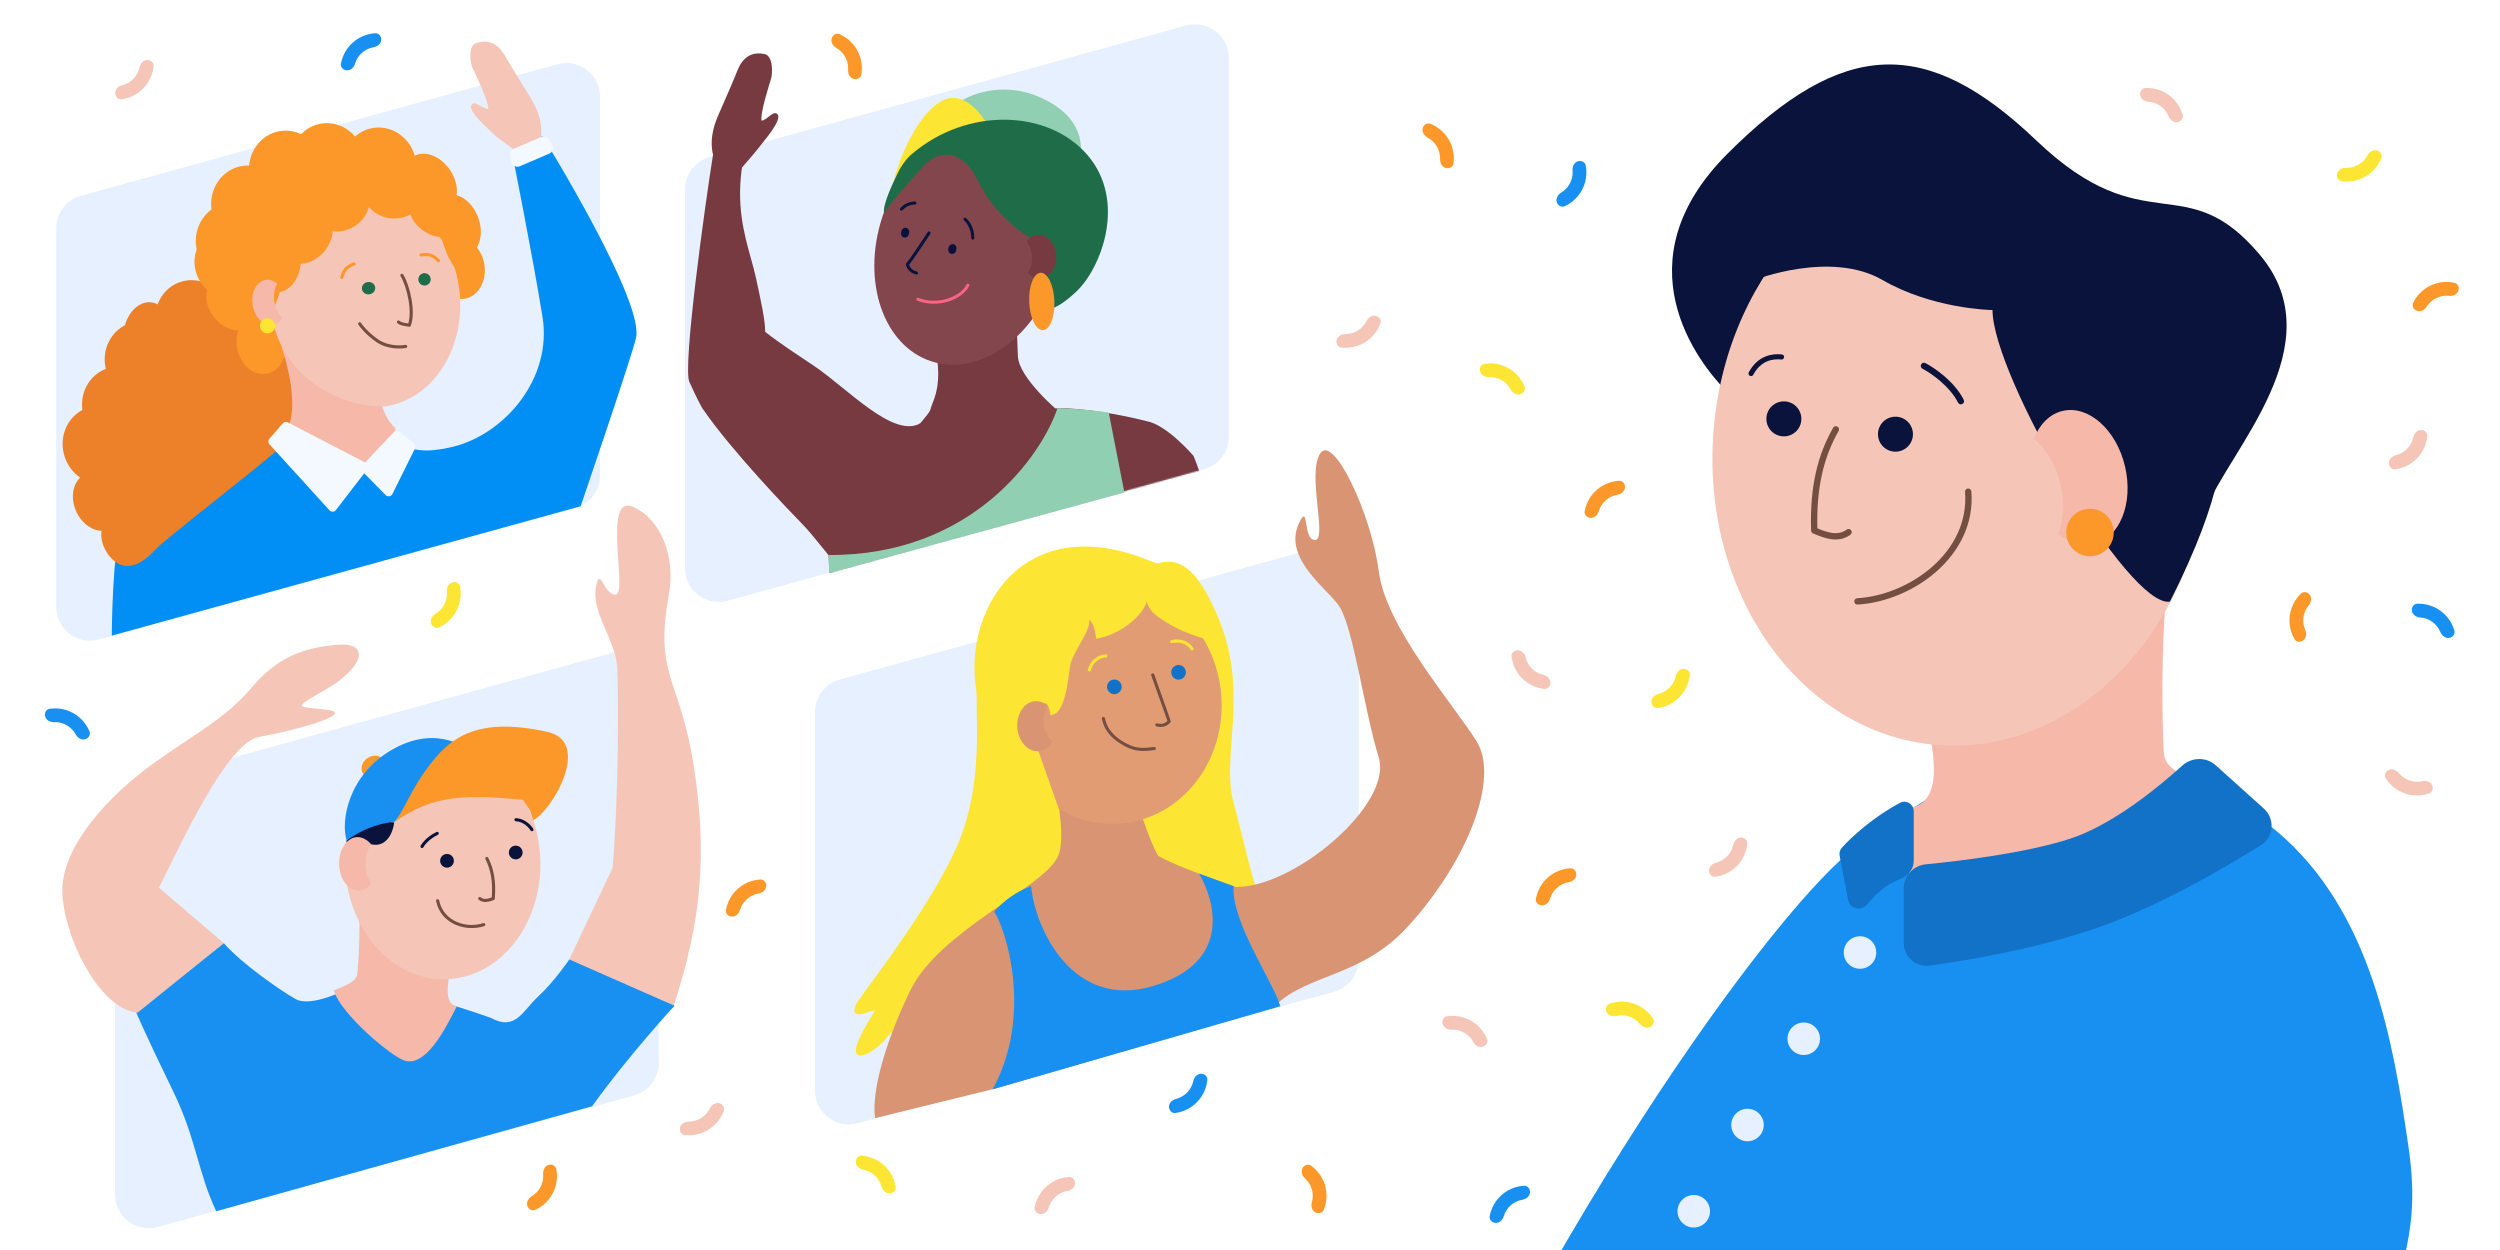 <svg width="2000" height="1000" viewBox="0 0 2000 1000" fill="none" xmlns="http://www.w3.org/2000/svg">
<rect x="0" y="0" width="2000" height="1000" fill="#333333" stroke="none"/>
<g clip-path="url(#clip0_403_732)">
<rect width="2000" height="1000" fill="white"/>
<path d="M1927 919C1914.88 834.879 1897.5 729 1821.39 664.989C1745.29 600.978 1649.91 596.58 1612.53 604.883C1589.39 610.023 1553 629.5 1487.5 675.5C1422 721.5 1221.07 999.409 1088.44 1326.29L1654.81 1356.6L1927 1066.67C1906.85 1013.4 1939.13 1003.12 1927 919Z" fill="#1890F1"/>
<path d="M1808 204C1868 275.5 1783.97 359.317 1764.97 406.817L1381.97 313.817C1358.14 289.984 1295.33 209.647 1381.97 123C1474.47 30.5 1541.48 28.817 1629 112.317C1716.52 195.817 1748 132.5 1808 204Z" fill="#09133C"/>
<path d="M1527.9 646.334C1561.25 640.78 1541.31 582.851 1540.25 565.734L1747.37 402.724C1728.61 439.804 1728.99 553.249 1730.67 593.451C1731.32 609.121 1729.67 613.152 1759 625.999C1740.65 674.59 1575.22 730.148 1534.5 703.499C1493.77 676.85 1521.88 659.229 1527.9 646.334Z" fill="#F5B8A9"/>
<ellipse cx="1568.79" cy="359.973" rx="198.546" ry="236.765" transform="rotate(4.769 1568.79 359.973)" fill="#F5C6B8"/>
<circle cx="1516.37" cy="347.345" r="13.992" transform="rotate(-9.455 1516.37 347.345)" fill="#09133C"/>
<circle cx="1427.1" cy="335.099" r="13.992" transform="rotate(-9.455 1427.1 335.099)" fill="#09133C"/>
<path d="M1468.69 343.505C1456.8 364.398 1450.28 389.125 1451.42 424.395C1460.75 428.358 1470.4 431.874 1478.83 425.741" stroke="#744F41" stroke-width="5.083" stroke-linecap="round" stroke-linejoin="round"/>
<path d="M1485.95 481.118C1528.3 478.636 1578.54 443.61 1574.56 393.333" stroke="#744F41" stroke-width="5.083" stroke-linecap="round"/>
<path d="M1539.18 292.744C1546.08 296.323 1561.64 306.97 1568.69 320.926" stroke="#09133C" stroke-width="5.083" stroke-linecap="round"/>
<path d="M1425.23 285.568C1418.24 284.823 1407.55 286.246 1400.83 298.814" stroke="#09133C" stroke-width="4.094" stroke-linecap="round"/>
<path d="M1735.93 481.283C1702.81 486.799 1594.03 300.543 1594 248.018C1591.63 248.081 1545.41 246.79 1506 224C1464.5 200 1403.5 224 1403.5 224C1407.81 107.027 1657.85 36.5 1778 272.5C1786.43 289.063 1777.04 313.656 1778 326.5C1780.22 356.296 1779.78 394.459 1735.93 481.283Z" fill="#09133C"/>
<path fill-rule="evenodd" clip-rule="evenodd" d="M1646.5 427.283C1650.84 416.144 1651.84 402.075 1648.46 387.606C1644.83 372.015 1636.85 359.085 1627.08 351.087C1631.57 339.563 1639.64 331.175 1650.16 328.721C1670.86 323.896 1693.2 343.849 1700.06 373.288C1706.93 402.728 1695.72 430.505 1675.02 435.331C1665.28 437.601 1655.18 434.388 1646.5 427.283Z" fill="#F5B8A9"/>
<circle cx="1672" cy="426" r="19" fill="#FC9729"/>
<path d="M1523 754.068V710.691C1523 700.723 1530.69 692.427 1540.61 691.455C1567.9 688.784 1620.92 682.454 1656 671C1690.18 659.839 1726.8 629.7 1745.82 612.491C1753.36 605.666 1764.96 605.365 1772.52 612.17L1811.03 646.828C1820.18 655.063 1819.16 669.596 1808.73 676.137C1780.3 693.966 1726.49 725.54 1677 742.5C1627.53 759.452 1572.79 768.505 1543.76 772.473C1532.64 773.993 1523 765.287 1523 754.068Z" fill="#1172C8"/>
<path d="M1531 688.787V649.119C1531 643.379 1525.14 639.546 1520.07 642.239C1498.65 653.619 1481.69 669.131 1473.48 678.172C1471.87 679.945 1471.26 682.384 1471.72 684.735L1478.61 720.247C1479.96 727.214 1489.09 729.12 1493.61 723.643C1502.01 713.451 1509.81 707.21 1520.47 703.054C1526.49 700.706 1531 695.254 1531 688.787Z" fill="#1172C8"/>
<circle cx="1488" cy="762" r="13" fill="#E6F0FF"/>
<circle cx="1443" cy="831" r="13" fill="#E6F0FF"/>
<circle cx="1398" cy="900" r="13" fill="#E6F0FF"/>
<circle cx="1355" cy="969" r="13" fill="#E6F0FF"/>
<path d="M1215.82 315.458C1218.79 314.829 1220.74 311.877 1219.58 309.069C1218.67 306.889 1217.51 304.818 1216.11 302.902C1213.62 299.5 1210.44 296.664 1206.78 294.581C1203.11 292.499 1199.05 291.218 1194.85 290.822C1192.49 290.599 1190.12 290.659 1187.78 290.998C1184.77 291.434 1183.23 294.617 1184.21 297.495C1185.19 300.372 1188.34 301.82 1191.38 301.711C1192.19 301.682 1193.01 301.706 1193.82 301.782C1196.46 302.032 1199.03 302.84 1201.34 304.153C1203.65 305.466 1205.65 307.254 1207.22 309.4C1207.7 310.057 1208.14 310.744 1208.53 311.455C1209.99 314.121 1212.85 316.088 1215.82 315.458Z" fill="#FDE533"/>
<path d="M67.82 591.458C70.794 590.829 72.741 587.877 71.576 585.069C70.671 582.889 69.508 580.818 68.108 578.902C65.621 575.5 62.44 572.664 58.776 570.581C55.112 568.499 51.048 567.218 46.852 566.822C44.489 566.599 42.115 566.659 39.779 566.998C36.771 567.434 35.231 570.617 36.212 573.495C37.193 576.372 40.345 577.82 43.383 577.711C44.193 577.682 45.007 577.706 45.818 577.782C48.463 578.032 51.026 578.84 53.336 580.153C55.646 581.466 57.652 583.254 59.22 585.4C59.701 586.057 60.137 586.744 60.527 587.455C61.989 590.121 64.845 592.088 67.82 591.458Z" fill="#1890F1"/>
<path d="M1245.33 161.458C1246.08 164.404 1249.11 166.228 1251.87 164.949C1254.01 163.955 1256.03 162.708 1257.89 161.23C1261.18 158.605 1263.89 155.311 1265.82 151.564C1267.75 147.818 1268.86 143.704 1269.08 139.496C1269.21 137.126 1269.05 134.756 1268.62 132.436C1268.06 129.448 1264.81 128.04 1261.98 129.139C1259.14 130.237 1257.83 133.446 1258.06 136.477C1258.12 137.286 1258.13 138.099 1258.09 138.913C1257.95 141.566 1257.25 144.16 1256.03 146.522C1254.81 148.885 1253.11 150.962 1251.03 152.617C1250.39 153.125 1249.72 153.589 1249.03 154.008C1246.43 155.578 1244.58 158.512 1245.33 161.458Z" fill="#1890F1"/>
<path d="M344.788 498.375C345.539 501.321 348.568 503.145 351.326 501.866C353.467 500.872 355.489 499.625 357.345 498.147C360.642 495.522 363.345 492.228 365.275 488.481C367.205 484.735 368.319 480.621 368.542 476.413C368.667 474.043 368.509 471.673 368.075 469.353C367.516 466.365 364.272 464.957 361.437 466.056C358.602 467.154 357.286 470.363 357.519 473.394C357.581 474.203 357.591 475.016 357.548 475.83C357.407 478.483 356.705 481.077 355.488 483.439C354.271 485.802 352.567 487.879 350.488 489.534C349.85 490.042 349.182 490.506 348.488 490.925C345.884 492.495 344.036 495.429 344.788 498.375Z" fill="#FDE533"/>
<path d="M421.788 964.375C422.539 967.321 425.568 969.145 428.326 967.866C430.467 966.872 432.489 965.625 434.345 964.147C437.642 961.522 440.345 958.228 442.275 954.481C444.205 950.735 445.319 946.621 445.542 942.413C445.667 940.043 445.509 937.673 445.075 935.353C444.516 932.365 441.272 930.957 438.437 932.056C435.602 933.154 434.286 936.363 434.519 939.394C434.581 940.203 434.591 941.016 434.548 941.83C434.407 944.483 433.705 947.077 432.488 949.439C431.271 951.802 429.567 953.879 427.488 955.534C426.85 956.042 426.182 956.506 425.488 956.925C422.884 958.495 421.036 961.429 421.788 964.375Z" fill="#FC9729"/>
<path d="M1741.7 97.732C1744.73 97.429 1746.98 94.706 1746.13 91.788C1745.47 89.523 1744.54 87.338 1743.35 85.281C1741.25 81.629 1738.39 78.465 1734.98 75.997C1731.56 73.529 1727.66 71.814 1723.53 70.965C1721.21 70.487 1718.84 70.29 1716.48 70.373C1713.44 70.48 1711.57 73.477 1712.23 76.444C1712.89 79.411 1715.87 81.192 1718.9 81.414C1719.71 81.474 1720.52 81.585 1721.31 81.749C1723.92 82.285 1726.38 83.366 1728.53 84.922C1730.68 86.478 1732.48 88.473 1733.81 90.776C1734.22 91.482 1734.58 92.212 1734.89 92.961C1736.05 95.77 1738.68 98.035 1741.7 97.732Z" fill="#F5C6B8"/>
<path d="M1959.07 510.334C1962.09 510.031 1964.35 507.307 1963.5 504.39C1962.83 502.124 1961.9 499.939 1960.72 497.883C1958.62 494.231 1955.76 491.066 1952.34 488.599C1948.93 486.131 1945.03 484.416 1940.9 483.567C1938.57 483.089 1936.21 482.892 1933.85 482.974C1930.81 483.081 1928.93 486.079 1929.6 489.046C1930.26 492.013 1933.24 493.794 1936.27 494.016C1937.08 494.075 1937.88 494.187 1938.68 494.351C1941.28 494.886 1943.74 495.967 1945.9 497.523C1948.05 499.079 1949.85 501.075 1951.18 503.378C1951.58 504.084 1951.94 504.814 1952.25 505.563C1953.42 508.371 1956.04 510.637 1959.07 510.334Z" fill="#1890F1"/>
<path d="M1319.86 821.709C1322.67 820.537 1324.03 817.274 1322.36 814.732C1321.07 812.758 1319.54 810.94 1317.81 809.319C1314.73 806.44 1311.08 804.246 1307.09 802.882C1303.1 801.519 1298.87 801.017 1294.67 801.41C1292.31 801.631 1289.99 802.132 1287.76 802.9C1284.88 803.889 1283.96 807.303 1285.46 809.948C1286.96 812.592 1290.33 813.427 1293.29 812.755C1294.08 812.575 1294.89 812.447 1295.7 812.371C1298.34 812.124 1301.01 812.44 1303.53 813.3C1306.04 814.16 1308.34 815.543 1310.28 817.358C1310.88 817.915 1311.44 818.508 1311.95 819.134C1313.88 821.481 1317.06 822.882 1319.86 821.709Z" fill="#FDE533"/>
<path d="M1367.2 696.175C1367.07 699.212 1369.44 701.834 1372.45 701.405C1374.79 701.072 1377.08 700.462 1379.29 699.583C1383.2 698.021 1386.74 695.648 1389.67 692.618C1392.6 689.588 1394.85 685.971 1396.28 682.006C1397.08 679.774 1397.62 677.459 1397.87 675.113C1398.2 672.09 1395.5 669.806 1392.47 670.039C1389.44 670.273 1387.25 672.964 1386.6 675.934C1386.42 676.726 1386.2 677.508 1385.92 678.274C1385.02 680.774 1383.6 683.054 1381.75 684.965C1379.91 686.875 1377.68 688.372 1375.21 689.356C1374.45 689.658 1373.68 689.91 1372.89 690.11C1369.94 690.862 1367.33 693.138 1367.2 696.175Z" fill="#F5C6B8"/>
<path d="M1911.2 370.175C1911.07 373.212 1913.44 375.834 1916.45 375.405C1918.79 375.072 1921.08 374.462 1923.29 373.583C1927.2 372.021 1930.74 369.648 1933.67 366.618C1936.6 363.588 1938.85 359.971 1940.28 356.006C1941.08 353.774 1941.62 351.459 1941.87 349.113C1942.2 346.09 1939.5 343.806 1936.47 344.039C1933.44 344.273 1931.25 346.964 1930.6 349.934C1930.42 350.726 1930.2 351.508 1929.92 352.274C1929.02 354.774 1927.6 357.054 1925.75 358.965C1923.91 360.875 1921.68 362.372 1919.21 363.356C1918.45 363.658 1917.68 363.91 1916.89 364.11C1913.94 364.862 1911.33 367.138 1911.2 370.175Z" fill="#F5C6B8"/>
<path d="M1321.2 561.175C1321.07 564.212 1323.44 566.834 1326.45 566.405C1328.79 566.072 1331.08 565.462 1333.29 564.583C1337.2 563.021 1340.74 560.648 1343.67 557.618C1346.6 554.588 1348.85 550.971 1350.28 547.006C1351.08 544.774 1351.62 542.459 1351.87 540.113C1352.2 537.09 1349.5 534.806 1346.47 535.039C1343.44 535.273 1341.25 537.964 1340.6 540.934C1340.42 541.726 1340.2 542.508 1339.92 543.274C1339.02 545.774 1337.6 548.054 1335.75 549.965C1333.91 551.875 1331.68 553.372 1329.21 554.356C1328.45 554.658 1327.68 554.91 1326.89 555.11C1323.94 555.862 1321.33 558.138 1321.2 561.175Z" fill="#FDE533"/>
<path d="M1214.53 520.211C1211.49 520.042 1208.84 522.383 1209.24 525.398C1209.54 527.738 1210.12 530.041 1210.97 532.256C1212.49 536.19 1214.82 539.758 1217.81 542.724C1220.8 545.691 1224.39 547.989 1228.34 549.467C1230.56 550.299 1232.87 550.86 1235.21 551.143C1238.23 551.508 1240.55 548.837 1240.35 545.803C1240.16 542.769 1237.49 540.549 1234.53 539.861C1233.74 539.677 1232.96 539.442 1232.2 539.156C1229.71 538.225 1227.45 536.776 1225.56 534.905C1223.67 533.034 1222.2 530.785 1221.25 528.304C1220.96 527.544 1220.72 526.767 1220.52 525.979C1219.81 523.024 1217.57 520.379 1214.53 520.211Z" fill="#F5C6B8"/>
<path d="M1966.59 232.885C1967.75 230.077 1966.42 226.801 1963.45 226.172C1961.14 225.683 1958.77 225.47 1956.4 225.54C1952.19 225.664 1948.05 226.681 1944.26 228.523C1940.47 230.365 1937.11 232.99 1934.41 236.224C1932.89 238.046 1931.59 240.038 1930.55 242.155C1929.21 244.882 1930.96 247.953 1933.89 248.773C1936.81 249.593 1939.79 247.814 1941.42 245.248C1941.86 244.564 1942.34 243.907 1942.86 243.282C1944.56 241.242 1946.68 239.587 1949.07 238.426C1951.46 237.264 1954.07 236.623 1956.72 236.545C1957.54 236.521 1958.35 236.55 1959.16 236.631C1962.18 236.935 1965.42 235.693 1966.59 232.885Z" fill="#FC9729"/>
<path d="M1911.19 615.817C1908.38 616.974 1907 620.23 1908.65 622.781C1909.93 624.761 1911.45 626.587 1913.18 628.217C1916.24 631.113 1919.88 633.326 1923.86 634.71C1927.84 636.094 1932.07 636.619 1936.27 636.248C1938.63 636.039 1940.96 635.55 1943.19 634.794C1946.07 633.82 1947.01 630.41 1945.53 627.758C1944.04 625.106 1940.68 624.253 1937.71 624.91C1936.92 625.085 1936.11 625.209 1935.3 625.281C1932.65 625.515 1929.99 625.184 1927.48 624.311C1924.97 623.439 1922.67 622.043 1920.74 620.218C1920.15 619.658 1919.6 619.061 1919.08 618.433C1917.16 616.076 1914 614.659 1911.19 615.817Z" fill="#F5C6B8"/>
<path d="M935.197 885.175C935.065 888.212 937.439 890.834 940.449 890.405C942.786 890.072 945.081 889.462 947.285 888.583C951.2 887.021 954.739 884.648 957.668 881.618C960.598 878.588 962.852 874.971 964.28 871.006C965.085 868.774 965.618 866.459 965.872 864.113C966.199 861.09 963.5 858.806 960.469 859.039C957.437 859.273 955.25 861.964 954.598 864.934C954.424 865.726 954.199 866.508 953.923 867.274C953.022 869.774 951.601 872.054 949.754 873.965C947.907 875.875 945.675 877.372 943.207 878.356C942.45 878.658 941.676 878.91 940.891 879.11C937.945 879.862 935.328 882.138 935.197 885.175Z" fill="#1890F1"/>
<path d="M92.197 74.175C92.065 77.213 94.439 79.834 97.449 79.405C99.786 79.072 102.081 78.462 104.285 77.583C108.2 76.021 111.739 73.648 114.668 70.618C117.598 67.588 119.852 63.971 121.28 60.007C122.085 57.774 122.618 55.459 122.872 53.113C123.199 50.09 120.5 47.806 117.469 48.039C114.437 48.273 112.25 50.964 111.598 53.934C111.424 54.726 111.199 55.508 110.923 56.274C110.022 58.774 108.601 61.054 106.754 62.965C104.907 64.875 102.675 66.372 100.207 67.356C99.45 67.658 98.676 67.91 97.891 68.11C94.945 68.862 92.328 71.138 92.197 74.175Z" fill="#F5C6B8"/>
<path d="M1185.82 837.458C1188.79 836.829 1190.74 833.877 1189.58 831.069C1188.67 828.889 1187.51 826.818 1186.11 824.902C1183.62 821.5 1180.44 818.664 1176.78 816.581C1173.11 814.499 1169.05 813.218 1164.85 812.822C1162.49 812.599 1160.12 812.659 1157.78 812.998C1154.77 813.434 1153.23 816.617 1154.21 819.495C1155.19 822.372 1158.34 823.82 1161.38 823.711C1162.19 823.682 1163.01 823.706 1163.82 823.782C1166.46 824.032 1169.03 824.84 1171.34 826.153C1173.65 827.466 1175.65 829.254 1177.22 831.4C1177.7 832.057 1178.14 832.744 1178.53 833.455C1179.99 836.121 1182.85 838.088 1185.82 837.458Z" fill="#F5C6B8"/>
<path d="M544.125 901.707C543.258 904.621 544.923 907.741 547.946 908.058C550.294 908.304 552.668 908.271 555.02 907.955C559.197 907.393 563.208 905.952 566.787 903.727C570.366 901.501 573.432 898.542 575.783 895.044C577.107 893.075 578.187 890.96 579.005 888.746C580.058 885.894 577.996 883.021 574.999 882.509C572.002 881.998 569.226 884.076 567.87 886.797C567.509 887.523 567.1 888.227 566.645 888.903C565.163 891.108 563.23 892.974 560.973 894.377C558.716 895.781 556.188 896.689 553.554 897.043C552.747 897.152 551.935 897.207 551.124 897.21C548.084 897.222 544.992 898.793 544.125 901.707Z" fill="#F5C6B8"/>
<path d="M1051.92 969.704C1054.48 971.335 1057.94 970.588 1059.07 967.767C1059.95 965.576 1060.57 963.283 1060.91 960.935C1061.51 956.764 1061.22 952.512 1060.06 948.46C1058.9 944.409 1056.89 940.65 1054.17 937.431C1052.64 935.619 1050.9 934.001 1049 932.608C1046.54 930.815 1043.22 932.011 1041.9 934.754C1040.59 937.496 1041.83 940.735 1044.08 942.784C1044.68 943.33 1045.24 943.916 1045.77 944.538C1047.48 946.568 1048.75 948.938 1049.48 951.493C1050.21 954.047 1050.39 956.728 1050.01 959.358C1049.89 960.164 1049.73 960.96 1049.51 961.741C1048.69 964.668 1049.35 968.072 1051.92 969.704Z" fill="#FC9729"/>
<path d="M1299.97 390.211C1300.34 387.193 1298.18 384.395 1295.14 384.588C1292.79 384.738 1290.45 385.167 1288.18 385.871C1284.16 387.123 1280.45 389.213 1277.29 392.005C1274.13 394.797 1271.6 398.227 1269.87 402.069C1268.89 404.232 1268.18 406.498 1267.75 408.817C1267.18 411.805 1269.7 414.293 1272.74 414.297C1275.78 414.301 1278.17 411.788 1279.05 408.878C1279.28 408.102 1279.57 407.34 1279.91 406.598C1281 404.175 1282.59 402.013 1284.58 400.252C1286.57 398.492 1288.92 397.174 1291.45 396.385C1292.23 396.143 1293.02 395.952 1293.82 395.814C1296.82 395.294 1299.6 393.229 1299.97 390.211Z" fill="#FC9729"/>
<path d="M612.971 709.211C613.338 706.193 611.176 703.395 608.142 703.588C605.787 703.738 603.451 704.167 601.185 704.871C597.16 706.123 593.447 708.213 590.29 711.005C587.133 713.797 584.604 717.227 582.871 721.069C581.894 723.232 581.183 725.498 580.747 727.817C580.185 730.805 582.698 733.293 585.738 733.297C588.778 733.301 591.168 730.788 592.05 727.878C592.285 727.102 592.571 726.34 592.906 725.598C593.999 723.175 595.593 721.013 597.584 719.252C599.574 717.492 601.916 716.174 604.453 715.385C605.231 715.143 606.022 714.952 606.821 714.814C609.817 714.294 612.603 712.229 612.971 709.211Z" fill="#FC9729"/>
<path d="M304.971 32.211C305.338 29.193 303.176 26.395 300.142 26.588C297.787 26.738 295.451 27.167 293.185 27.871C289.16 29.123 285.447 31.213 282.29 34.005C279.133 36.797 276.604 40.227 274.871 44.069C273.894 46.232 273.183 48.498 272.747 50.817C272.185 53.805 274.698 56.293 277.738 56.297C280.778 56.3 283.168 53.788 284.05 50.878C284.285 50.102 284.571 49.34 284.906 48.598C285.999 46.175 287.593 44.013 289.584 42.252C291.574 40.492 293.916 39.173 296.453 38.385C297.231 38.143 298.022 37.952 298.821 37.814C301.817 37.294 304.603 35.229 304.971 32.211Z" fill="#1890F1"/>
<path d="M859.971 947.211C860.338 944.193 858.176 941.395 855.142 941.588C852.787 941.738 850.451 942.167 848.185 942.871C844.16 944.123 840.447 946.213 837.29 949.005C834.133 951.797 831.604 955.227 829.871 959.069C828.894 961.232 828.183 963.498 827.747 965.817C827.185 968.805 829.698 971.293 832.738 971.297C835.778 971.301 838.168 968.788 839.05 965.878C839.285 965.102 839.571 964.34 839.906 963.598C840.999 961.175 842.593 959.013 844.584 957.252C846.574 955.492 848.916 954.174 851.453 953.385C852.231 953.143 853.022 952.952 853.821 952.814C856.817 952.294 859.603 950.229 859.971 947.211Z" fill="#F5C6B8"/>
<path d="M682.513 63C685.368 64.047 688.585 62.58 689.09 59.582C689.482 57.255 689.597 54.882 689.428 52.515C689.128 48.311 687.94 44.219 685.942 40.508C683.943 36.798 681.181 33.553 677.836 30.989C675.953 29.545 673.909 28.335 671.751 27.381C668.97 26.152 665.974 28.031 665.277 30.99C664.579 33.949 666.481 36.85 669.112 38.372C669.814 38.778 670.491 39.23 671.137 39.725C673.246 41.343 674.988 43.388 676.248 45.728C677.508 48.068 678.257 50.648 678.446 53.299C678.504 54.111 678.509 54.925 678.462 55.734C678.284 58.77 679.659 61.953 682.513 63Z" fill="#FC9729"/>
<path d="M1260.97 700.211C1261.34 697.193 1259.18 694.395 1256.14 694.588C1253.79 694.738 1251.45 695.167 1249.18 695.871C1245.16 697.123 1241.45 699.213 1238.29 702.005C1235.13 704.797 1232.6 708.227 1230.87 712.069C1229.89 714.232 1229.18 716.498 1228.75 718.817C1228.18 721.805 1230.7 724.293 1233.74 724.297C1236.78 724.301 1239.17 721.788 1240.05 718.878C1240.28 718.102 1240.57 717.34 1240.91 716.598C1242 714.175 1243.59 712.013 1245.58 710.252C1247.57 708.492 1249.92 707.174 1252.45 706.385C1253.23 706.143 1254.02 705.952 1254.82 705.814C1257.82 705.294 1260.6 703.229 1260.97 700.211Z" fill="#FC9729"/>
<path d="M711.416 954.703C714.455 954.76 717.018 952.323 716.516 949.325C716.126 946.997 715.46 944.717 714.528 942.535C712.871 938.66 710.412 935.179 707.312 932.325C704.212 929.47 700.541 927.305 696.543 925.973C694.291 925.223 691.964 924.747 689.612 924.55C686.583 924.297 684.365 927.051 684.672 930.075C684.979 933.1 687.723 935.221 690.708 935.8C691.504 935.955 692.291 936.161 693.064 936.419C695.585 937.258 697.899 938.623 699.854 940.423C701.809 942.223 703.359 944.418 704.404 946.861C704.724 947.611 704.994 948.378 705.214 949.159C706.037 952.085 708.376 954.646 711.416 954.703Z" fill="#FDE533"/>
<path d="M1223.97 954.211C1224.34 951.193 1222.18 948.395 1219.14 948.588C1216.79 948.738 1214.45 949.167 1212.18 949.871C1208.16 951.123 1204.45 953.213 1201.29 956.005C1198.13 958.797 1195.6 962.227 1193.87 966.069C1192.89 968.232 1192.18 970.498 1191.75 972.817C1191.18 975.805 1193.7 978.293 1196.74 978.297C1199.78 978.301 1202.17 975.788 1203.05 972.878C1203.28 972.102 1203.57 971.34 1203.91 970.598C1205 968.175 1206.59 966.013 1208.58 964.252C1210.57 962.492 1212.92 961.174 1215.45 960.385C1216.23 960.143 1217.02 959.952 1217.82 959.814C1220.82 959.294 1223.6 957.229 1223.97 954.211Z" fill="#1890F1"/>
<path d="M1069.4 271.719C1068.52 274.63 1070.18 277.755 1073.2 278.08C1075.55 278.333 1077.92 278.306 1080.28 277.997C1084.46 277.447 1088.47 276.017 1092.05 273.802C1095.64 271.586 1098.71 268.635 1101.07 265.144C1102.4 263.178 1103.49 261.066 1104.31 258.854C1105.38 256.005 1103.32 253.127 1100.33 252.607C1097.33 252.087 1094.55 254.157 1093.19 256.875C1092.82 257.6 1092.41 258.302 1091.95 258.977C1090.47 261.179 1088.53 263.039 1086.27 264.436C1084.01 265.833 1081.48 266.735 1078.84 267.081C1078.03 267.187 1077.22 267.241 1076.41 267.242C1073.37 267.245 1070.27 268.807 1069.4 271.719Z" fill="#F5C6B8"/>
<path d="M1156.33 134.32C1159.22 135.278 1162.39 133.712 1162.8 130.7C1163.12 128.362 1163.16 125.987 1162.92 123.626C1162.49 119.434 1161.17 115.38 1159.06 111.733C1156.95 108.086 1154.09 104.929 1150.66 102.469C1148.74 101.084 1146.66 99.938 1144.47 99.052C1141.65 97.909 1138.72 99.88 1138.11 102.86C1137.51 105.839 1139.5 108.679 1142.17 110.119C1142.89 110.503 1143.58 110.934 1144.24 111.41C1146.4 112.96 1148.2 114.951 1149.53 117.251C1150.86 119.55 1151.69 122.106 1151.96 124.75C1152.05 125.56 1152.08 126.373 1152.06 127.184C1151.97 130.223 1153.44 133.363 1156.33 134.32Z" fill="#FC9729"/>
<path d="M1869.82 138.541C1868.87 141.43 1870.45 144.595 1873.46 144.997C1875.8 145.309 1878.18 145.342 1880.54 145.092C1884.73 144.648 1888.78 143.32 1892.42 141.196C1896.06 139.072 1899.21 136.2 1901.65 132.77C1903.03 130.838 1904.17 128.754 1905.05 126.564C1906.18 123.742 1904.2 120.813 1901.22 120.217C1898.24 119.622 1895.41 121.621 1893.98 124.304C1893.59 125.019 1893.17 125.711 1892.69 126.374C1891.15 128.537 1889.16 130.348 1886.87 131.687C1884.57 133.027 1882.02 133.864 1879.38 134.144C1878.57 134.23 1877.75 134.263 1876.94 134.243C1873.9 134.169 1870.77 135.653 1869.82 138.541Z" fill="#FDE533"/>
<path d="M1847.99 476.067C1846.32 473.529 1842.86 472.798 1840.67 474.909C1838.97 476.549 1837.47 478.389 1836.2 480.393C1833.95 483.953 1832.47 487.951 1831.87 492.123C1831.28 496.295 1831.57 500.546 1832.74 504.596C1833.4 506.876 1834.32 509.063 1835.49 511.113C1837 513.754 1840.52 514.022 1842.84 512.056C1845.16 510.09 1845.36 506.627 1844.14 503.839C1843.82 503.096 1843.54 502.33 1843.32 501.547C1842.58 498.994 1842.4 496.313 1842.77 493.683C1843.15 491.052 1844.08 488.531 1845.5 486.287C1845.94 485.599 1846.42 484.941 1846.94 484.318C1848.88 481.983 1849.67 478.605 1847.99 476.067Z" fill="#FC9729"/>
<path d="M548 151.639C548 139.494 556.109 128.844 567.815 125.612L948.815 20.437C966.01 15.69 983 28.625 983 46.463V349.361C983 361.506 974.891 372.156 963.185 375.388L582.185 480.563C564.99 485.31 548 472.374 548 454.537V151.639Z" fill="#E6F0FF"/>
<path d="M652 569.639C652 557.494 660.109 546.844 671.815 543.612L1052.82 438.437C1070.01 433.69 1087 446.626 1087 464.463V767.361C1087 779.506 1078.89 790.156 1067.18 793.388L686.185 898.563C668.99 903.31 652 890.374 652 872.537V569.639Z" fill="#E6F0FF"/>
<path d="M45 182.639C45 170.494 53.108 159.844 64.815 156.612L445.815 51.437C463.01 46.69 480 59.626 480 77.463V380.361C480 392.506 471.891 403.156 460.185 406.388L79.185 511.563C61.99 516.31 45 503.374 45 485.537V182.639Z" fill="#E6F0FF"/>
<path d="M92 652.639C92 640.494 100.109 629.844 111.815 626.612L492.815 521.437C510.01 516.69 527 529.626 527 547.463V850.361C527 862.506 518.891 873.156 507.185 876.388L126.185 981.563C108.99 986.31 92 973.374 92 955.537V652.639Z" fill="#E6F0FF"/>
<path d="M616.856 62.96C615.951 65.973 607.961 90.49 609.231 96.516C613.403 96.427 618.88 87.648 622.096 91.535C625.937 96.178 610.322 113.661 607.323 117.735C604.923 120.994 596.367 130.869 592.389 135.399L570.711 125.024C566.559 109.527 573.047 96.196 574.826 91.717C576.605 87.237 584.767 69.514 589.98 56.354C595.194 43.194 604.049 41.706 611.462 43.181C618.875 44.656 617.986 59.193 616.856 62.96Z" fill="#763A40"/>
<path d="M745.984 322.751C754.893 301.563 748.335 283.106 747.059 267.072C783.544 275.465 806.081 256.798 812.789 246.416L814.324 285.041C814.979 301.529 844.103 327.617 855.87 336.582C851.569 350.848 843.201 374.951 818.304 385.236C789.205 397.256 704.82 375.445 726.716 349.778C748.613 324.111 742.412 331.247 745.984 322.751Z" fill="#763A40"/>
<ellipse rx="72.948" ry="97.147" transform="matrix(-0.951 -0.308 -0.308 0.951 775.034 196.683)" fill="#82464C"/>
<path d="M743.254 186.315C738.574 193.488 728.56 208.565 725.951 211.488C726.228 213.311 728.059 217.247 733.175 218.41" stroke="#07133D" stroke-width="2.42" stroke-linecap="round"/>
<path d="M831.978 77.815C804.479 65.565 779.118 74.356 769.876 80.282L770.168 87.653L799.052 116.17L864.887 121.62C864.643 115.478 866.352 93.127 831.978 77.815Z" fill="#90CFB2"/>
<path d="M752.545 81.245C770.595 70.357 786.631 92.741 790.805 101.461L751.939 121.05L714.457 147.966C716.065 136.829 729.982 94.855 752.545 81.245Z" fill="#FDE533"/>
<path d="M717.884 139.071C720.12 134.211 724.222 127.726 729.608 123.137C773.722 85.547 838.723 87.359 870.185 124.278C901.647 161.198 880.831 214.901 860.852 233.466C840.874 252.031 837.197 245.836 828.234 250.237C827.632 235.086 824.628 232.98 826.913 216.999L825.901 191.519C802.386 177.226 789.499 159.354 781.609 143.23C771.765 123.116 753.873 116.683 738.622 133.08C727.222 145.335 715.112 159.457 707.18 170.271C706.167 162.668 715.649 143.931 717.884 139.071Z" fill="#1F6D48"/>
<ellipse rx="3.238" ry="3.961" transform="matrix(-0.976 -0.217 -0.217 0.976 761.889 199.222)" fill="#07133D"/>
<ellipse rx="3.218" ry="3.96" transform="matrix(-0.976 -0.218 -0.215 0.977 724.118 186.149)" fill="#07133D"/>
<path d="M772.008 175.372C774.134 177.156 778.354 182.672 778.226 190.465" stroke="#07133D" stroke-width="2.42" stroke-linecap="round"/>
<path d="M731.922 162.433C730.523 162.434 725.07 162.705 721.216 167.295" stroke="#07133D" stroke-width="2.42" stroke-linecap="round"/>
<path d="M774.313 228.127C769.608 238.176 750.528 245.925 734.273 239.408" stroke="#FC6483" stroke-width="2.42" stroke-linecap="round"/>
<path fill-rule="evenodd" clip-rule="evenodd" d="M821.178 193.469C823.525 190.179 826.875 188.066 830.665 187.915C838.203 187.616 844.624 195.195 845.007 204.844C845.391 214.492 839.591 222.557 832.053 222.856C828.263 223.007 824.755 221.166 822.155 218.072C824.476 214.818 825.815 210.411 825.624 205.613C825.433 200.816 823.75 196.529 821.178 193.469Z" fill="#763A40"/>
<ellipse rx="10.084" ry="22.992" transform="matrix(-0.999 0.04 0.04 0.999 833.418 241.156)" fill="#FC9729"/>
<mask id="mask0_403_732" style="mask-type:alpha" maskUnits="userSpaceOnUse" x="548" y="65" width="436" height="417">
<path d="M548 141.638C548 129.493 556.109 118.843 567.816 115.611L747.34 66.053C758.25 63.041 769.881 67.154 776.473 76.355L837.865 162.041C842.399 168.369 849.444 172.432 857.192 173.188L958.621 183.08C972.452 184.429 983 196.056 983 209.953V349.36C983 361.505 974.892 372.155 963.185 375.387L582.185 480.562C564.99 485.309 548 472.373 548 454.536V141.638Z" fill="#C4C4C4"/>
</mask>
<g mask="url(#mask0_403_732)">
<path d="M551.497 305.499C546.032 293.474 563.83 164.885 570.756 121.56L594.107 130.703C588.653 163.226 595.209 186.833 600.696 206.589C602.189 211.966 603.603 217.057 604.675 221.966C608.901 241.333 612.298 256.968 612.124 265.485C624.681 275.276 638.145 283.964 651.365 292.827C677.838 310.577 714.997 351.341 736.497 338.499C736.801 338.774 730.598 351.054 730.886 351.341C825.904 375.975 766.134 329.818 847.395 326.59C864.322 326.309 895.705 331.296 917.26 336.916C933.614 339.785 954.879 364.786 954.879 364.786C985.159 440.786 959.504 452.304 897.001 460.64C897.001 460.64 804.81 608.118 781.743 607.202L781.87 608.019C758.009 608.967 714.942 589.821 699.64 580.606C699.601 575.811 701.237 569.13 703.069 561.648C707.713 542.682 713.618 518.568 696.714 506.965C673.142 490.785 664.943 469.339 663.79 460.638C663.576 455.248 663.244 449.718 662.842 444.136C660.694 441.582 658.563 438.933 656.404 436.25L656.399 436.244C651.708 430.413 646.884 424.417 641.458 418.868C631.955 409.148 585.393 360.772 562.804 327.921C561.352 326.361 556.962 317.524 551.497 305.499Z" fill="#763A40"/>
</g>
<path d="M662.5 444C778.1 444.8 833.667 363.5 846 326.5C861.163 327.023 870.063 327.733 887 330L899.5 394L663.5 458.5L662.5 444Z" fill="#90CFB2"/>
<path d="M97.869 420.337C113.882 387.546 167.365 353.258 192.105 340.213C209.551 332.89 254.573 322.51 295.096 339.574C317.008 348.801 320.5 367.5 362 357.5C403.5 347.5 442.001 303 434 253.5C425.999 204 409.5 121.5 409.5 121.5L434 109C434 109 514.058 238 509 269.5C507.364 279.686 464.5 405 464.5 405L89.435 508.5C89.435 508.5 89.661 437.144 97.869 420.337Z" fill="#018FF6"/>
<path d="M378.291 54.955C379.614 57.809 391.001 80.945 390.599 87.091C386.456 87.593 379.789 79.681 377.158 83.984C374.014 89.126 391.951 104.217 395.498 107.824C398.335 110.71 407.432 116.58 412.013 120.5L432.773 109.845C434.685 93.916 426.371 81.641 423.975 77.459C421.578 73.277 410.985 56.891 403.957 44.603C396.93 32.316 387.953 32.099 380.824 34.611C373.695 37.123 376.638 51.387 378.291 54.955Z" fill="#F5C6B8"/>
<path d="M112.285 446.826C102.127 447.612 93.013 436.847 91.927 422.782C90.841 408.718 98.195 396.679 108.352 395.893C118.51 395.108 127.625 405.872 128.711 419.937C129.797 434.002 122.443 446.041 112.285 446.826Z" fill="#EC8129"/>
<path d="M113.438 291.89C103.284 290.236 96.877 277.715 99.128 263.924C101.378 250.133 111.434 240.294 121.588 241.948C131.742 243.602 138.149 256.123 135.899 269.914C133.648 283.705 123.592 293.544 113.438 291.89Z" fill="#EC8129"/>
<path d="M162.749 285.672C146.962 290.216 130.27 280.37 125.465 263.681C120.661 246.991 129.564 229.777 145.351 225.233C161.138 220.688 177.831 230.534 182.635 247.223C187.44 263.913 178.536 281.127 162.749 285.672Z" fill="#EC8129"/>
<path d="M104.196 354.841C88.409 359.385 71.716 349.539 66.912 332.85C62.107 316.16 71.01 298.946 86.797 294.401C102.584 289.857 119.277 299.703 124.081 316.392C128.886 333.082 119.983 350.296 104.196 354.841Z" fill="#EC8129"/>
<path d="M88.67 386.26C72.883 390.804 56.191 380.958 51.386 364.269C46.582 347.579 55.485 330.365 71.272 325.82C87.059 321.276 103.752 331.122 108.556 347.811C113.361 364.501 104.457 381.715 88.67 386.26Z" fill="#EC8129"/>
<path d="M122.327 318.713C106.539 323.257 89.847 313.412 85.042 296.722C80.238 280.032 89.141 262.818 104.928 258.274C120.715 253.729 137.408 263.575 142.212 280.264C147.017 296.954 138.114 314.168 122.327 318.713Z" fill="#EC8129"/>
<path d="M181.699 300.278C167.367 304.404 152.405 296.134 148.28 281.806C144.156 267.479 152.431 252.52 166.763 248.394C181.095 244.268 196.057 252.538 200.182 266.866C204.306 281.193 196.031 296.152 181.699 300.278Z" fill="#EC8129"/>
<path d="M68.347 379.285C77.864 375.062 89.951 381.499 95.344 393.664C100.737 405.828 97.394 419.113 87.877 423.336C78.36 427.559 66.273 421.121 60.88 408.957C55.486 396.793 58.83 383.508 68.347 379.285Z" fill="#EC8129"/>
<path d="M87.954 413.1C96.284 407.511 108.825 411.612 115.964 422.26C123.103 432.909 133.001 431.499 123.501 440.499C105.347 459.819 92.936 453.148 85.797 442.5C78.658 431.852 79.624 418.689 87.954 413.1Z" fill="#EC8129"/>
<path d="M245.527 336.286C240.447 349.478 158.712 409.026 120.766 442.406L84.464 389.387L101.892 315.019L133.532 258.356L238.397 275.724C242.89 290.414 250.606 323.093 245.527 336.286Z" fill="#EC8129"/>
<path d="M347.932 186.784C342.967 173.58 346.673 159.97 356.209 156.385C365.746 152.801 377.502 160.599 382.467 173.803C387.432 187.007 383.726 200.617 374.189 204.201C364.652 207.786 352.897 199.988 347.932 186.784Z" fill="#FC9729"/>
<path d="M371.219 239.049C360.562 240.319 350.639 230.565 349.055 217.264C347.47 203.962 354.825 192.15 365.481 190.88C376.138 189.61 386.061 199.364 387.645 212.666C389.23 225.968 381.875 237.78 371.219 239.049Z" fill="#FC9729"/>
<path d="M189.762 278.927C187.175 265.784 193.614 253.449 204.144 251.377C214.674 249.305 225.307 258.28 227.894 271.423C230.481 284.567 224.042 296.901 213.512 298.974C202.982 301.046 192.349 292.071 189.762 278.927Z" fill="#FC9729"/>
<path d="M231.159 340.05C237.973 322.629 229.979 291.017 225.131 277.388L303.981 317.769C306.164 331.612 313.137 339.971 316.35 342.42C315.795 348.676 310.851 362.795 295.519 369.223C280.186 375.651 246.224 352.453 231.159 340.05Z" fill="#F5B8A9"/>
<path d="M217.215 251.655C224.555 298.192 265.788 324.955 307.859 325.259C349.202 318.738 374.273 274.577 366.932 228.039C359.592 181.502 320.126 149.063 278.782 155.584C237.439 162.105 209.874 205.118 217.215 251.655Z" fill="#F5C6B8"/>
<ellipse rx="5.332" ry="4.951" transform="matrix(-0.988 0.156 0.156 0.988 294.85 230.544)" fill="#1F6D48"/>
<circle r="4.951" transform="matrix(-0.988 0.156 0.156 0.988 339.611 223.482)" fill="#1F6D48"/>
<path d="M321.531 220.25C326.717 228.685 331.545 249.514 327.445 260.184C324.258 259.53 321.016 259.571 318.779 257.611" stroke="#744F41" stroke-width="2.5" stroke-linecap="round" stroke-linejoin="round"/>
<path d="M324.558 277.132C320.314 277.93 309.836 278.144 301.87 272.615C293.904 267.086 289.154 261.255 287.776 259.031" stroke="#744F41" stroke-width="2.533" stroke-linecap="round"/>
<path d="M283.307 211.158C281.74 211.699 278.19 213.287 276.527 215.312C274.864 217.337 273.78 220.592 273.446 221.966" stroke="#FC9729" stroke-width="2.533" stroke-linecap="round"/>
<path d="M336.793 203.964C338.473 203.69 342.443 203.379 344.889 204.322C347.335 205.266 349.814 207.527 350.747 208.54" stroke="#FC9729" stroke-width="2.533" stroke-linecap="round"/>
<path d="M221.123 233.746C210.946 233.271 203.231 221.462 203.891 207.371C204.55 193.28 213.335 182.242 223.512 182.717C233.689 183.192 241.404 195 240.745 209.091C240.085 223.183 231.3 234.221 221.123 233.746Z" fill="#FC9729"/>
<path d="M240.401 181.305C230.529 178.409 225.717 165.193 229.654 151.785C233.591 138.378 244.785 129.857 254.657 132.753C264.529 135.648 269.34 148.865 265.403 162.272C261.467 175.68 250.272 184.201 240.401 181.305Z" fill="#FC9729"/>
<path d="M329.152 156.841C321.279 145.296 321.789 131.24 330.29 125.446C338.791 119.652 352.065 124.314 359.937 135.859C367.81 147.404 367.3 161.46 358.799 167.254C350.298 173.048 337.024 168.386 329.152 156.841Z" fill="#FC9729"/>
<path d="M308.281 164.477C292.053 167.036 276.705 155.204 273.999 138.049C271.293 120.893 282.254 104.911 298.482 102.351C314.709 99.792 330.058 111.624 332.764 128.779C335.47 145.935 324.508 161.917 308.281 164.477Z" fill="#FC9729"/>
<path d="M233.881 166.962C217.654 169.522 202.305 157.689 199.599 140.534C196.893 123.379 207.855 107.396 224.082 104.837C240.31 102.277 255.658 114.109 258.364 131.265C261.07 148.42 250.109 164.402 233.881 166.962Z" fill="#FC9729"/>
<path d="M203.587 194.876C187.36 197.436 172.011 185.603 169.305 168.448C166.599 151.293 177.56 135.31 193.788 132.751C210.015 130.191 225.364 142.023 228.07 159.179C230.776 176.334 219.815 192.317 203.587 194.876Z" fill="#FC9729"/>
<path d="M191.303 224.569C175.076 227.128 159.727 215.296 157.021 198.14C154.315 180.985 165.277 165.003 181.504 162.443C197.732 159.884 213.08 171.716 215.786 188.871C218.492 206.027 207.531 222.009 191.303 224.569Z" fill="#FC9729"/>
<path d="M266.866 160.989C250.639 163.549 235.29 151.717 232.584 134.561C229.878 117.406 240.84 101.424 257.067 98.864C273.295 96.305 288.643 108.137 291.349 125.292C294.055 142.448 283.094 158.43 266.866 160.989Z" fill="#FC9729"/>
<path d="M219.52 245.074C219.52 245.074 228.241 230.379 224.7 206.275C221.159 182.172 204.884 205.753 219.52 245.074Z" fill="#FC9729"/>
<path d="M273.405 184.87C258.673 187.194 244.848 177.139 242.525 162.412C240.202 147.685 250.261 133.862 264.993 131.539C279.725 129.215 293.551 139.27 295.874 153.997C298.197 168.724 288.137 182.546 273.405 184.87Z" fill="#FC9729"/>
<path d="M229.508 207.434C221.536 200.736 222.015 187.05 230.578 176.865C239.141 166.68 252.545 163.853 260.517 170.551C268.489 177.249 268.009 190.935 259.446 201.12C250.883 211.305 237.479 214.132 229.508 207.434Z" fill="#FC9729"/>
<path d="M170.377 224.726C178.115 217.759 191.603 220.13 200.503 230.022C209.403 239.913 210.346 253.58 202.608 260.546C194.87 267.513 181.383 265.143 172.482 255.251C163.582 245.36 162.64 231.693 170.377 224.726Z" fill="#FC9729"/>
<path d="M167.97 189.554C177.935 186.539 189.135 194.42 192.984 207.158C196.833 219.895 191.874 232.665 181.909 235.68C171.943 238.695 160.743 230.814 156.894 218.077C153.045 205.339 158.004 192.569 167.97 189.554Z" fill="#FC9729"/>
<path d="M199.009 190.828C208.975 187.812 220.174 195.694 224.023 208.431C227.873 221.168 222.914 233.938 212.948 236.954C202.982 239.969 191.783 232.087 187.934 219.35C184.085 206.613 189.043 193.843 199.009 190.828Z" fill="#FC9729"/>
<path d="M225.902 151.116C235.868 148.1 247.067 155.982 250.916 168.719C254.765 181.457 249.807 194.227 239.841 197.242C229.875 200.257 218.676 192.376 214.826 179.638C210.977 166.901 215.936 154.131 225.902 151.116Z" fill="#FC9729"/>
<path d="M213.075 157.769C223.04 154.754 234.24 162.635 238.089 175.373C241.938 188.11 236.979 200.88 227.013 203.895C217.048 206.91 205.848 199.029 201.999 186.291C198.15 173.554 203.109 160.784 213.075 157.769Z" fill="#FC9729"/>
<path d="M369.257 220.746C369.257 220.746 356.421 209.451 352.371 185.428C348.321 161.404 371.079 178.829 369.257 220.746Z" fill="#FC9729"/>
<path d="M319.583 174.502C304.851 176.826 291.025 166.771 288.702 152.044C286.379 137.316 296.439 123.494 311.171 121.17C325.903 118.847 339.728 128.902 342.051 143.629C344.374 158.356 334.315 172.178 319.583 174.502Z" fill="#FC9729"/>
<path d="M339.872 185.353C328.59 178.298 323.921 165.424 329.444 156.598C334.967 147.772 348.59 146.335 359.873 153.39C371.155 160.444 375.823 173.318 370.3 182.145C364.777 190.971 351.154 192.408 339.872 185.353Z" fill="#FC9729"/>
<path d="M268.745 408.035L293.897 375.375C295.182 373.707 294.644 371.284 292.776 370.315L230.286 337.928C228.901 337.211 227.205 337.535 226.182 338.712L215.537 350.968C214.415 352.261 214.437 354.188 215.588 355.455L263.569 408.246C264.984 409.802 267.461 409.701 268.745 408.035Z" fill="#F4F9FF"/>
<path d="M308.516 396.047L289.81 377.061C288.531 375.763 288.512 373.684 289.768 372.363L315.126 345.698C316.34 344.421 318.333 344.292 319.701 345.402L331.095 354.645C332.321 355.64 332.694 357.352 331.993 358.768L313.949 395.177C312.918 397.256 310.145 397.701 308.516 396.047Z" fill="#F4F9FF"/>
<path d="M226.092 254.179C222.804 251.305 220.288 246.71 219.431 241.28C218.575 235.85 219.554 230.704 221.798 226.957C219.048 224.554 215.757 223.354 212.445 223.876C205.174 225.023 200.554 234.037 202.127 244.01C203.7 253.982 210.87 261.136 218.141 259.989C221.453 259.467 224.215 257.312 226.092 254.179Z" fill="#F5B8A9"/>
<circle r="6.093" transform="matrix(-0.988 0.156 0.156 0.988 214.001 260.638)" fill="#FDE533"/>
<path d="M408.155 124.385C407.779 122.115 409 119.88 411.115 118.972L432.707 109.701C434.902 108.759 437.456 109.5 438.806 111.471L441.56 115.494C443.34 118.095 442.299 121.674 439.402 122.915L415.857 132.993C412.876 134.269 409.488 132.414 408.957 129.215L408.155 124.385Z" fill="#F4F9FF"/>
<path d="M555.027 612.857C566.135 684.082 561.054 737.975 538.339 806.417L454.5 769.5L490.071 694.363C494.934 638.065 494.965 554.936 493.737 533.632C492.509 512.327 473.337 490.314 476.623 470.593C479.909 450.871 482.659 476.247 492.577 475.675C502.494 475.103 481.502 394.75 506.355 405.479C528.623 415.093 540.685 445.354 535.123 475.675C523.123 541.093 543.92 541.633 555.027 612.857Z" fill="#F5C6B8"/>
<path d="M430.624 797.092C418.124 808.592 412.531 825.149 392.648 814.286C366.482 804.859 300.649 784.511 286.146 788.539C277.169 791.033 249.245 806.726 236 799C222.754 791.274 193.5 771 179.001 754.5L109 810C109 810 116.424 827.745 138.5 873C156.961 910.846 158.342 938.23 173.006 969L473.692 885C502.956 844.169 539.624 804.592 539.624 804.592L455.488 767.592C455.488 767.592 443.124 785.592 430.624 797.092Z" fill="#1890F1"/>
<path d="M365.474 805.129C352.495 802.263 360.446 778.37 361.214 771.672L283.264 703.423C289.864 718.364 287.384 762.889 285.898 778.636C285.318 784.774 278.701 787.843 266.925 792.282C273.128 811.734 312.509 844.746 323.522 848.435C343.23 855.035 361.722 811.168 365.474 805.129Z" fill="#F5B8A9"/>
<ellipse rx="78.046" ry="93.07" transform="matrix(-1 0.031 0.031 1 354.242 690.313)" fill="#F5C6B8"/>
<circle r="5.5" transform="matrix(-0.976 -0.216 -0.216 0.976 412.581 682.006)" fill="#09133C"/>
<circle r="5.5" transform="matrix(-0.976 -0.216 -0.216 0.976 357.608 688.638)" fill="#09133C"/>
<path d="M389.473 686.759C393.709 695.205 395.76 705.046 394.585 718.868C390.842 720.231 386.982 721.413 383.797 718.832" stroke="#744F41" stroke-width="2.5" stroke-linecap="round" stroke-linejoin="round"/>
<path d="M387.022 739.68C373.32 744.294 353.849 738.601 350.084 720.582" stroke="#744F41" stroke-width="2.5" stroke-linecap="round"/>
<path d="M349.776 666.729C346.994 667.992 340.665 671.851 337.61 677.184" stroke="#09133C" stroke-width="2.5" stroke-linecap="round"/>
<path d="M425.534 663.744C424.056 661.227 419.429 656.106 412.748 655.757" stroke="#09133C" stroke-width="2.5" stroke-linecap="round"/>
<path fill-rule="evenodd" clip-rule="evenodd" d="M297.004 706.629C294.254 702.818 292.488 697.562 292.345 691.722C292.191 685.433 293.95 679.728 296.879 675.721C294.035 671.78 290.137 669.384 285.891 669.488C277.54 669.693 271.006 679.488 271.297 691.368C271.588 703.247 278.593 712.711 286.944 712.507C290.874 712.41 294.401 710.19 297.004 706.629Z" fill="#F5B8A9"/>
<path d="M296.947 675.466C309.837 678.313 314.599 664.97 315.368 657.943C310.477 657.989 292.146 653.284 283.592 650.925C279.941 657.254 277.749 668.88 277.11 673.901C285.331 665.579 293.761 671.477 296.947 675.466Z" fill="#09133C"/>
<ellipse rx="9.852" ry="8.222" transform="matrix(-0.818 0.576 0.576 0.818 298.55 613.317)" fill="#FC9729"/>
<path d="M277.408 672.558C291.512 661.403 308.659 657.868 315.469 657.494L384.304 605.106C375.216 599.5 351.085 578.994 314.747 599.131C278.409 619.269 272.317 657.352 277.408 672.558Z" fill="#1890F1"/>
<path d="M418.402 639.863C360.528 634.122 342.887 639.613 314.922 657.845C323.386 649.261 327.565 632.474 345.185 610.08C361.405 589.465 382.869 573.342 437.918 585.5C474.152 593.503 441.391 649.038 426.485 656.199C424.486 648.247 423.732 647.611 418.402 639.863Z" fill="#FC9729"/>
<path d="M127.175 710.175L179 754.5L110.123 810.092C82.87 808.018 54.538 759.28 50.123 718.592C45.708 677.904 90.279 633.88 123.128 610.425C155.977 586.97 180.567 574.603 200.912 550.472C221.256 526.341 241.787 518.174 269.69 515.821C297.593 513.468 289.744 534.723 261.327 551.152C232.909 567.582 236.725 564.837 261.544 567.839C286.363 570.842 232.991 585.216 207.337 589.446C181.684 593.676 143.685 677.331 127.175 710.175Z" fill="#F5C6B8"/>
<path d="M975.845 497.373C957.015 450.029 923.077 447.122 907.709 452.046C818.331 411.73 784.558 508.712 781.866 538.94C779.175 569.168 787.575 615.502 769.866 666.162C752.158 716.822 688.262 796.438 685.054 803.159C681.846 809.879 683.153 813.846 694.078 809.885C705.003 805.923 697.537 809.047 687.346 831.142C677.155 853.237 698.576 843.829 709.408 830.078C718.073 819.077 726.555 821.475 728.756 823.521C728.756 823.521 738.01 800.409 755.469 780.076C772.928 759.743 788.018 749.589 788.018 749.589C813.393 727.13 851.68 712.595 853.183 675.469C854.646 639.32 838.009 614.608 832.054 604.581L820.421 577.688L833.924 561.826C834.601 561.03 835.996 561.061 836.747 561.788C839.233 564.193 843.804 568.147 843.618 572.755C848.172 569.025 851.342 547.624 852.758 540.342C855.014 528.744 873.313 503.987 871.207 495.584C875.445 499.67 877.887 499.769 876.944 510.984C899.094 507.297 916.53 489.251 917.435 480.498C918.443 490.798 932.728 497.471 938.99 501.263C946.448 505.782 954.715 511.686 954.715 511.686C970.751 536.601 975.419 564.693 968.569 592.492C958.767 632.275 917.468 646.413 903.27 651.274L903.123 651.324C899.54 667.326 897.676 666.4 915.996 694.586C951.221 706.776 976.106 717.829 1011.27 725.97C1003.42 714.399 995.621 673.637 987.069 643.15C976.379 605.041 999.382 556.553 975.845 497.373Z" fill="#FDE533"/>
<path d="M845.835 686.184C854.789 669.125 842.327 623.279 839.713 602.088L909.924 643.573C915.102 656.03 919.486 672.225 926.432 684.542C943.699 695.272 1019.53 720.679 1060 733.5L1015.5 807L794 871.419L700 894.5C697 871.419 709.591 830.707 728.216 792.419C751.497 744.56 832.694 711.218 845.835 686.184Z" fill="#D99474"/>
<ellipse rx="88.474" ry="96.212" transform="matrix(-0.996 0.086 0.086 0.996 888.815 562.91)" fill="#E29C74"/>
<circle r="5.867" transform="matrix(-0.999 -0.04 -0.04 0.999 891.477 549.47)" fill="#1172C8"/>
<circle r="5.867" transform="matrix(-0.999 -0.04 -0.04 0.999 942.835 537.848)" fill="#1172C8"/>
<path d="M922.201 539.949L935.378 577.059C933.286 579.485 930.319 581.157 925.477 579.886" stroke="#744F41" stroke-width="2.5" stroke-linecap="round" stroke-linejoin="round"/>
<path d="M923.426 598.817C913.654 599.963 907.221 600.657 896.02 593.211C884.819 585.766 883.431 577.775 882.737 574.776" stroke="#744F41" stroke-width="2.5" stroke-linecap="round" stroke-linejoin="round"/>
<path d="M884.65 524.728C881.33 524.771 874.046 527.074 871.475 535.937" stroke="#FDE533" stroke-width="2.5" stroke-linecap="round" stroke-linejoin="round"/>
<path d="M953.648 519.097C952.017 516.269 946.472 511.159 937.347 513.336" stroke="#FDE533" stroke-width="2.5" stroke-linecap="round" stroke-linejoin="round"/>
<path d="M975.845 497.374C957.015 450.03 940.883 446.062 925.515 450.985C810.481 399.905 762.007 502.938 785.206 567.953L811.753 636.422L846.951 646.886L828.012 593.122L834.47 564.015C834.768 562.67 836.784 562.264 837.532 563.421C838.921 565.571 840.353 568.462 840.209 572.014C852.932 572.521 854.704 539.8 856.12 532.518C858.375 520.92 873.313 503.988 871.206 495.585C875.445 499.671 875.813 503.686 876.944 510.986C899.094 507.299 916.53 489.252 917.435 480.499C918.443 490.799 932.728 497.472 938.989 501.265C946.448 505.783 963.897 511.13 963.897 511.13C972.342 524.251 979.613 537.306 982.31 550.915L976.026 589.405C983.463 575.827 984.734 563.147 982.31 550.915L983.25 545.161L975.845 497.374Z" fill="#FDE533"/>
<path d="M842.052 593.426C838.127 590.016 835.372 584.458 834.936 578.03C834.591 572.939 835.76 568.192 837.966 564.496C835.145 562.047 831.721 560.707 828.117 560.951C819.496 561.536 813.115 570.964 813.864 582.009C814.613 593.054 822.208 601.534 830.829 600.95C835.476 600.634 839.473 597.749 842.052 593.426Z" fill="#D99474"/>
<path d="M1181.44 593.303C1199.44 622.5 1174.97 687.647 1126.5 741C1089.44 781.799 1046.9 778.681 1020 804.5L986.787 765.5V709.524C1033.75 711.779 1114.57 643.697 1103 606C1091.44 568.303 1083.08 504.763 1072 486C1063.92 472.315 1025.93 447.452 1039 419C1047.52 400.447 1041.86 432 1052 432C1062.15 432 1045.56 380 1056 363C1066.44 346 1097.27 411.705 1103 457C1108.73 502.295 1163.44 564.106 1181.44 593.303Z" fill="#D99474"/>
<path d="M922.156 788.914C986.445 769.898 971.825 720.27 959.233 698.893L986.894 708.951C984.579 735.687 1017.27 784.312 1023.23 801.952C1023.57 802.968 1023.92 803.983 1024.28 805L794 871.5C827.452 811.25 803.694 740.633 795.27 729.387C803.05 720.408 812.927 713.487 824.023 709.239L824.86 708.919C828.033 742.579 857.868 807.931 922.156 788.914Z" fill="#1890F1"/>
</g>
<defs>
<clipPath id="clip0_403_732">
<rect width="2000" height="1000" fill="white"/>
</clipPath>
</defs>
</svg>

